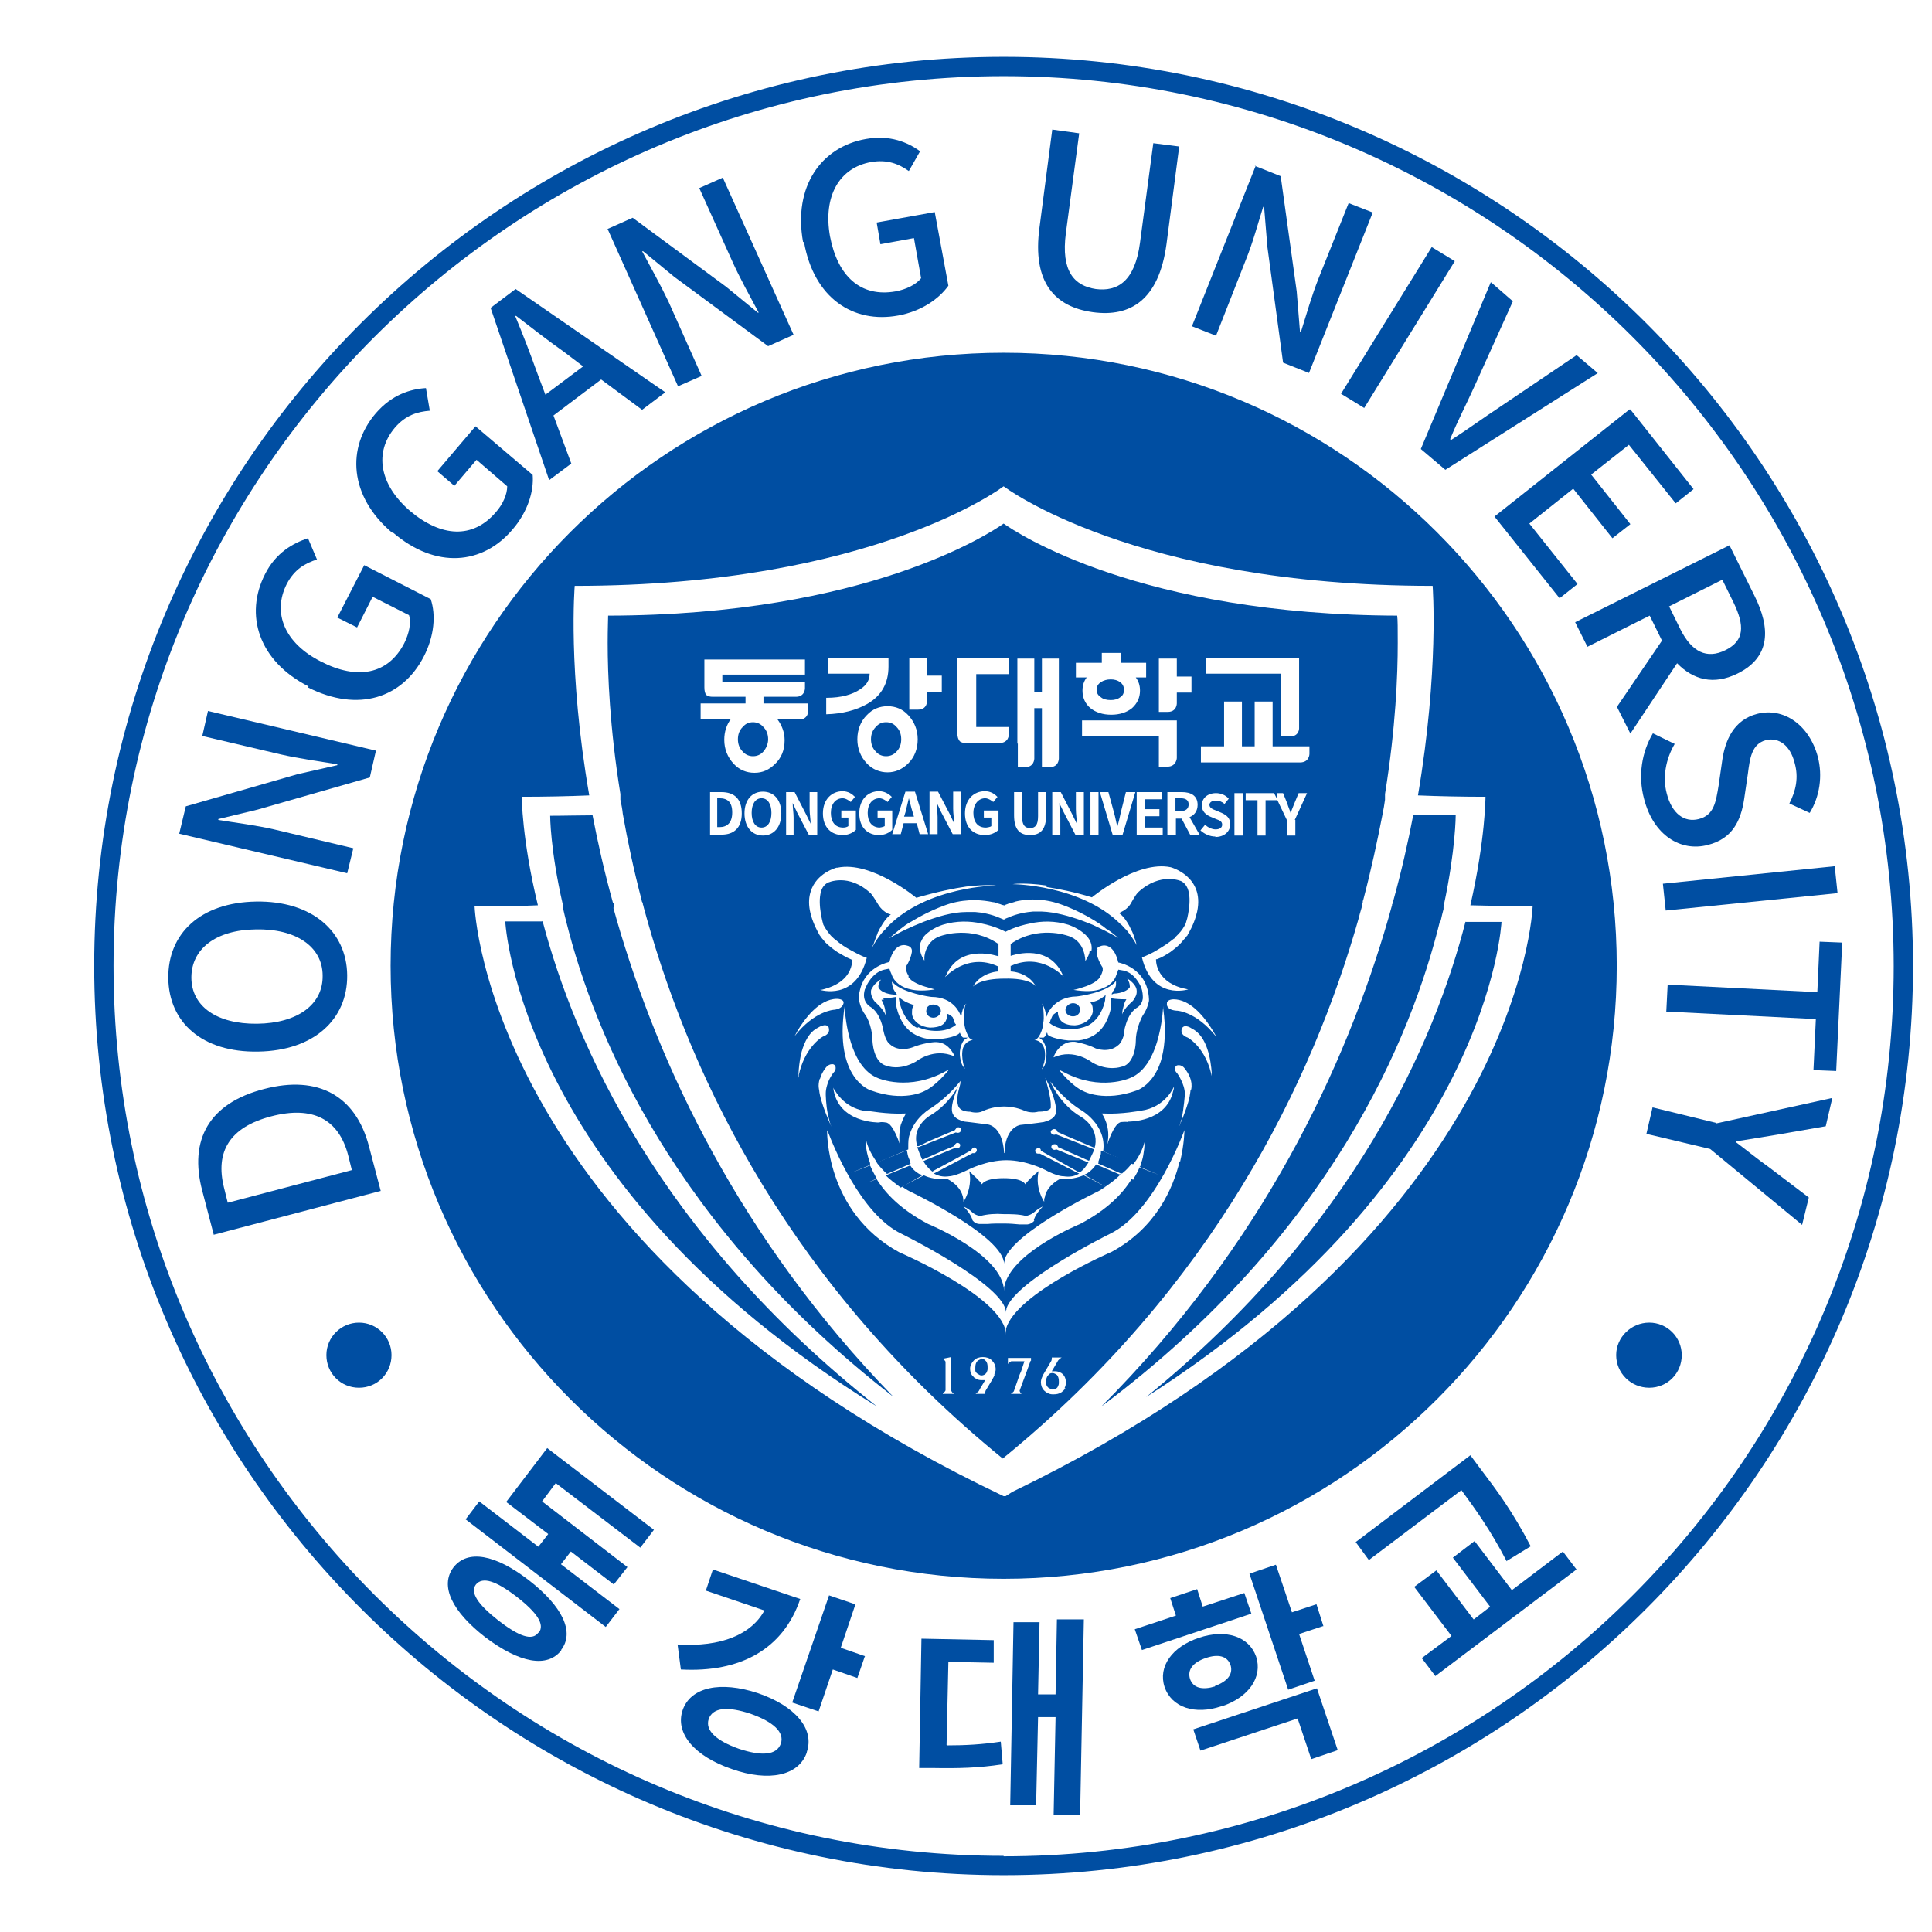 <svg width="28" height="28" viewBox="0 0 17 16" fill="none" xmlns="http://www.w3.org/2000/svg">
<path d="M5.405 7.484C5.405 7.484 5.405 7.471 5.401 7.463C5.401 7.455 5.401 7.446 5.393 7.442C5.318 7.172 5.26 6.915 5.214 6.674C5.094 6.674 4.969 6.678 4.841 6.678C4.841 6.678 4.841 6.977 4.953 7.463C4.953 7.471 4.953 7.479 4.957 7.484C4.957 7.492 4.957 7.496 4.957 7.504C4.965 7.538 4.973 7.575 4.982 7.608C5.235 8.621 5.937 10.299 7.86 11.79C6.506 10.395 5.796 8.871 5.426 7.592C5.418 7.558 5.405 7.521 5.397 7.488L5.405 7.484Z" fill="#004EA2"/>
<path d="M4.77 7.608C4.662 7.608 4.554 7.608 4.446 7.608C4.446 7.608 4.554 9.925 7.718 11.877C5.796 10.361 5.056 8.675 4.774 7.604L4.77 7.608Z" fill="#004EA2"/>
<path d="M8.831 2.604C5.85 2.604 3.437 5.02 3.437 7.998C3.437 10.975 5.854 13.392 8.831 13.392C11.809 13.392 14.226 10.975 14.226 7.998C14.226 5.02 11.809 2.604 8.831 2.604ZM8.906 12.628C8.906 12.628 8.869 12.653 8.848 12.665C8.848 12.665 8.848 12.665 8.84 12.665C8.84 12.665 8.835 12.665 8.831 12.665C4.28 10.498 4.176 7.475 4.176 7.475C4.367 7.475 4.554 7.475 4.733 7.466C4.591 6.881 4.591 6.511 4.591 6.511C4.795 6.511 4.994 6.507 5.185 6.499C4.994 5.398 5.057 4.655 5.057 4.655C7.685 4.655 8.831 3.779 8.831 3.779C8.831 3.779 9.977 4.655 12.606 4.655C12.606 4.655 12.664 5.394 12.477 6.499C12.668 6.507 12.868 6.511 13.071 6.511C13.071 6.511 13.071 6.881 12.938 7.466C13.117 7.47 13.3 7.475 13.486 7.475C13.486 7.475 13.387 10.464 8.906 12.628Z" fill="#004EA2"/>
<path d="M12.677 7.603C12.685 7.566 12.693 7.533 12.702 7.499C12.702 7.491 12.702 7.487 12.702 7.479C12.702 7.47 12.702 7.462 12.706 7.458C12.809 6.972 12.809 6.673 12.809 6.673C12.681 6.673 12.56 6.673 12.436 6.669C12.39 6.91 12.332 7.167 12.257 7.437C12.257 7.445 12.253 7.454 12.249 7.458C12.249 7.466 12.249 7.47 12.245 7.479C12.236 7.516 12.224 7.549 12.216 7.583C11.838 8.891 11.107 10.456 9.691 11.876C11.709 10.365 12.419 8.633 12.672 7.599L12.677 7.603Z" fill="#004EA2"/>
<path d="M12.896 7.607C12.627 8.658 11.921 10.303 10.085 11.793C13.108 9.862 13.212 7.612 13.212 7.612C13.104 7.612 13 7.612 12.896 7.612V7.607Z" fill="#004EA2"/>
<path d="M8.831 0C4.417 0 0.829 3.588 0.829 7.998C0.829 12.408 4.417 16 8.831 16C13.245 16 16.833 12.412 16.833 7.998C16.833 3.584 13.241 0 8.831 0ZM8.831 15.83C4.512 15.83 0.999 12.317 0.999 7.998C0.999 3.679 4.512 0.17 8.831 0.17C13.15 0.17 16.663 3.683 16.663 8.002C16.663 12.321 13.15 15.834 8.831 15.834V15.83Z" fill="#004EA2"/>
<path d="M3.159 11.138C3.001 11.138 2.872 11.266 2.872 11.424C2.872 11.582 2.997 11.711 3.159 11.711C3.321 11.711 3.445 11.582 3.445 11.424C3.445 11.266 3.317 11.138 3.159 11.138Z" fill="#004EA2"/>
<path d="M14.512 11.138C14.354 11.138 14.221 11.266 14.221 11.424C14.221 11.582 14.35 11.711 14.512 11.711C14.674 11.711 14.798 11.582 14.798 11.424C14.798 11.266 14.67 11.138 14.512 11.138Z" fill="#004EA2"/>
<path d="M1.88 10.361L1.78 9.979C1.66 9.526 1.842 9.206 2.324 9.082C2.802 8.957 3.13 9.144 3.246 9.584L3.35 9.979L1.88 10.365V10.361ZM3.063 9.663C2.98 9.348 2.752 9.227 2.386 9.323C2.021 9.418 1.892 9.634 1.971 9.95L2.004 10.083L3.096 9.796L3.063 9.663Z" fill="#004EA2"/>
<path d="M2.27 8.753C1.78 8.762 1.485 8.496 1.481 8.106C1.477 7.715 1.763 7.441 2.253 7.433C2.743 7.425 3.051 7.694 3.055 8.081C3.059 8.471 2.76 8.745 2.274 8.753H2.27ZM2.253 7.678C1.896 7.682 1.684 7.852 1.684 8.101C1.684 8.355 1.909 8.512 2.262 8.508C2.619 8.504 2.843 8.338 2.839 8.085C2.839 7.831 2.606 7.67 2.249 7.678H2.253Z" fill="#004EA2"/>
<path d="M1.577 6.836L1.635 6.595L2.619 6.312L2.968 6.233V6.225C2.814 6.2 2.631 6.175 2.469 6.138L1.78 5.976L1.83 5.756L3.308 6.105L3.254 6.341L2.266 6.624L1.921 6.707V6.715C2.075 6.74 2.249 6.761 2.411 6.798L3.109 6.964L3.055 7.184L1.577 6.836Z" fill="#004EA2"/>
<path d="M2.715 5.54C2.274 5.316 2.15 4.909 2.332 4.552C2.428 4.361 2.582 4.278 2.71 4.236L2.789 4.423C2.685 4.456 2.59 4.51 2.523 4.639C2.395 4.892 2.503 5.158 2.822 5.32C3.142 5.486 3.416 5.436 3.558 5.158C3.599 5.075 3.62 4.98 3.599 4.913L3.279 4.751L3.142 5.021L2.968 4.934L3.205 4.473L3.79 4.772C3.836 4.909 3.823 5.096 3.728 5.279C3.541 5.64 3.155 5.773 2.71 5.549L2.715 5.54Z" fill="#004EA2"/>
<path d="M3.449 4.186C3.072 3.866 3.047 3.438 3.308 3.135C3.449 2.973 3.611 2.923 3.748 2.915L3.782 3.114C3.674 3.123 3.57 3.152 3.474 3.264C3.292 3.48 3.337 3.762 3.607 3.995C3.881 4.227 4.16 4.244 4.363 4.007C4.425 3.937 4.463 3.849 4.463 3.779L4.193 3.546L3.998 3.775L3.848 3.646L4.184 3.251L4.687 3.679C4.699 3.82 4.645 4.003 4.508 4.161C4.247 4.468 3.836 4.51 3.458 4.186H3.449Z" fill="#004EA2"/>
<path d="M5.289 2.84L4.87 3.156L5.027 3.579L4.832 3.725L4.317 2.209L4.537 2.043L5.854 2.952L5.65 3.106L5.285 2.836L5.289 2.84ZM5.131 2.724L4.961 2.595C4.82 2.496 4.683 2.388 4.542 2.28H4.533C4.604 2.45 4.666 2.612 4.724 2.774L4.799 2.973L5.131 2.724Z" fill="#004EA2"/>
<path d="M5.343 1.516L5.567 1.416L6.389 2.023L6.668 2.251H6.676C6.601 2.11 6.51 1.948 6.443 1.798L6.153 1.155L6.36 1.063L6.983 2.446L6.759 2.546L5.933 1.936L5.659 1.711H5.65C5.725 1.852 5.812 2.006 5.883 2.156L6.174 2.808L5.966 2.899L5.347 1.516H5.343Z" fill="#004EA2"/>
<path d="M7.066 1.628C6.979 1.142 7.224 0.793 7.619 0.723C7.831 0.685 7.988 0.752 8.096 0.831L7.997 1.005C7.909 0.943 7.81 0.901 7.664 0.926C7.386 0.976 7.241 1.225 7.303 1.578C7.37 1.931 7.573 2.118 7.88 2.064C7.972 2.047 8.059 2.006 8.105 1.948L8.042 1.595L7.747 1.649L7.714 1.458L8.225 1.366L8.345 2.014C8.262 2.13 8.109 2.238 7.905 2.276C7.507 2.35 7.162 2.122 7.075 1.632L7.066 1.628Z" fill="#004EA2"/>
<path d="M9.147 1.499L9.259 0.64L9.496 0.673L9.379 1.549C9.334 1.89 9.454 2.014 9.641 2.043C9.832 2.068 9.986 1.977 10.031 1.636L10.148 0.76L10.376 0.789L10.264 1.649C10.197 2.139 9.948 2.292 9.616 2.247C9.284 2.201 9.08 1.989 9.147 1.499Z" fill="#004EA2"/>
<path d="M11.04 0.959L11.269 1.05L11.41 2.064L11.439 2.421H11.447C11.493 2.275 11.543 2.097 11.605 1.943L11.867 1.287L12.079 1.37L11.518 2.782L11.29 2.691L11.152 1.673L11.123 1.32H11.115C11.069 1.466 11.024 1.636 10.961 1.79L10.7 2.454L10.488 2.371L11.049 0.959H11.04Z" fill="#004EA2"/>
<path d="M12.598 1.674L12.801 1.798L12.004 3.09L11.8 2.965L12.598 1.674Z" fill="#004EA2"/>
<path d="M13.121 1.985L13.312 2.151L12.976 2.895C12.901 3.061 12.83 3.194 12.76 3.364L12.768 3.372C12.922 3.273 13.046 3.181 13.196 3.082L13.873 2.625L14.059 2.783L12.718 3.634L12.502 3.451L13.117 1.985H13.121Z" fill="#004EA2"/>
<path d="M14.346 3.103L14.902 3.804L14.745 3.929L14.333 3.414L14.001 3.676L14.346 4.112L14.188 4.236L13.843 3.8L13.457 4.107L13.881 4.639L13.723 4.764L13.15 4.045L14.338 3.103H14.346Z" fill="#004EA2"/>
<path d="M14.229 5.718L14.624 5.137L14.516 4.917L13.968 5.191L13.86 4.975L15.218 4.298L15.438 4.742C15.579 5.025 15.583 5.282 15.288 5.427C15.077 5.531 14.898 5.481 14.757 5.336L14.346 5.955L14.225 5.714L14.229 5.718ZM14.686 4.834L14.786 5.037C14.886 5.236 15.018 5.303 15.184 5.22C15.351 5.137 15.351 5.004 15.255 4.804L15.155 4.601L14.69 4.834H14.686Z" fill="#004EA2"/>
<path d="M14.541 5.951L14.736 6.046C14.657 6.179 14.628 6.341 14.666 6.482C14.711 6.661 14.823 6.74 14.948 6.707C15.081 6.673 15.098 6.561 15.123 6.408L15.156 6.179C15.181 6.021 15.251 5.835 15.463 5.781C15.696 5.722 15.92 5.88 15.995 6.158C16.04 6.329 16.011 6.511 15.924 6.653L15.745 6.57C15.803 6.457 15.828 6.341 15.791 6.212C15.754 6.063 15.654 5.984 15.538 6.013C15.413 6.046 15.397 6.175 15.38 6.308L15.347 6.532C15.318 6.723 15.243 6.881 15.027 6.935C14.79 6.997 14.549 6.852 14.466 6.528C14.412 6.325 14.446 6.117 14.545 5.951H14.541Z" fill="#004EA2"/>
<path d="M16.144 7.122L16.169 7.359L14.657 7.512L14.632 7.276L16.144 7.122Z" fill="#004EA2"/>
<path d="M15.991 8.23L16.011 7.786L16.21 7.794L16.157 8.924L15.957 8.916L15.978 8.467L14.662 8.401L14.674 8.164L15.991 8.23Z" fill="#004EA2"/>
<path d="M15.102 9.385L16.123 9.161L16.065 9.41L15.633 9.485C15.513 9.506 15.401 9.522 15.276 9.543V9.551C15.376 9.626 15.467 9.701 15.567 9.772L15.916 10.037L15.857 10.278L15.048 9.61L14.487 9.477L14.541 9.244L15.102 9.381V9.385Z" fill="#004EA2"/>
<path d="M4.94 14.02C4.815 14.181 4.57 14.132 4.271 13.907C3.977 13.679 3.869 13.455 3.989 13.293C4.114 13.131 4.359 13.177 4.654 13.405C4.948 13.633 5.06 13.862 4.936 14.02H4.94ZM5.451 13.658L5.33 13.816L4.097 12.869L4.217 12.711L4.737 13.11L4.824 12.998L4.454 12.716L4.815 12.242L5.754 12.961L5.634 13.118L4.89 12.55L4.77 12.711L5.521 13.289L5.401 13.442L5.023 13.152L4.936 13.264L5.455 13.662L5.451 13.658ZM4.741 13.866C4.795 13.795 4.728 13.691 4.546 13.55C4.363 13.409 4.247 13.372 4.188 13.442C4.134 13.513 4.205 13.617 4.384 13.758C4.566 13.899 4.683 13.941 4.737 13.866H4.741Z" fill="#004EA2"/>
<path d="M7.041 13.571C6.892 14.011 6.514 14.219 5.991 14.19L5.962 13.97C6.348 13.995 6.614 13.879 6.726 13.671L6.211 13.496L6.273 13.31L7.045 13.571H7.041ZM7.099 14.921C7.029 15.124 6.767 15.182 6.439 15.066C6.111 14.954 5.937 14.751 6.007 14.547C6.078 14.344 6.34 14.29 6.668 14.398C6.996 14.51 7.17 14.713 7.099 14.917V14.921ZM6.871 14.842C6.904 14.742 6.805 14.651 6.605 14.58C6.406 14.514 6.273 14.522 6.236 14.626C6.203 14.726 6.302 14.817 6.502 14.888C6.701 14.954 6.834 14.946 6.871 14.842ZM7.61 14.074L7.544 14.265L7.328 14.19L7.203 14.559L6.971 14.481L7.295 13.538L7.527 13.617L7.398 13.999L7.614 14.074H7.61Z" fill="#004EA2"/>
<path d="M8.333 14.858C8.495 14.858 8.64 14.85 8.806 14.825L8.823 15.024C8.611 15.057 8.428 15.061 8.208 15.057H8.088L8.108 13.919L8.744 13.932V14.131L8.345 14.123L8.329 14.854L8.333 14.858ZM9.537 13.749L9.504 15.472H9.271L9.288 14.609H9.134L9.117 15.385H8.889L8.918 13.774H9.147L9.134 14.409H9.288L9.3 13.749H9.533H9.537Z" fill="#004EA2"/>
<path d="M11.011 13.699L10.048 14.019L9.985 13.836L10.347 13.716L10.297 13.562L10.534 13.483L10.583 13.637L10.949 13.517L11.011 13.699ZM10.749 14.513C10.517 14.592 10.309 14.526 10.247 14.343C10.189 14.165 10.313 13.99 10.55 13.911C10.787 13.832 10.99 13.899 11.053 14.077C11.111 14.256 10.99 14.434 10.754 14.513H10.749ZM10.691 14.335C10.795 14.297 10.853 14.235 10.828 14.152C10.799 14.069 10.716 14.052 10.608 14.09C10.5 14.127 10.446 14.19 10.471 14.273C10.5 14.356 10.583 14.372 10.691 14.339V14.335ZM10.5 14.717L11.588 14.356L11.771 14.9L11.538 14.979L11.418 14.621L10.563 14.904L10.5 14.717ZM11.646 13.807L11.431 13.878L11.568 14.289L11.335 14.368L10.994 13.347L11.227 13.268L11.368 13.687L11.584 13.616L11.646 13.812V13.807Z" fill="#004EA2"/>
<path d="M13.258 13.239C13.112 12.957 12.975 12.77 12.859 12.612L12.045 13.227L11.929 13.069L12.938 12.305L13.037 12.438C13.166 12.608 13.307 12.795 13.469 13.106L13.258 13.235V13.239ZM13.752 13.152L13.872 13.31L12.63 14.248L12.51 14.09L12.772 13.895L12.444 13.463L12.639 13.318L12.967 13.75L13.112 13.638L12.784 13.206L12.975 13.06L13.303 13.492L13.752 13.152Z" fill="#004EA2"/>
<path d="M9.687 9.626C9.687 9.626 9.687 9.638 9.687 9.647C9.687 9.663 9.678 9.684 9.67 9.705C9.67 9.705 9.67 9.709 9.666 9.717V9.726C9.666 9.726 9.666 9.734 9.662 9.738L9.861 9.825H9.874C9.911 9.796 9.94 9.763 9.965 9.73H9.953L9.695 9.626H9.687Z" fill="#004EA2"/>
<path d="M8.64 11.457C8.64 11.457 8.607 11.466 8.599 11.478C8.586 11.491 8.582 11.511 8.582 11.532C8.582 11.544 8.582 11.553 8.582 11.561C8.582 11.569 8.59 11.578 8.594 11.582C8.594 11.582 8.603 11.59 8.607 11.59C8.615 11.598 8.628 11.603 8.636 11.603C8.653 11.603 8.669 11.594 8.678 11.582C8.678 11.582 8.69 11.561 8.69 11.549C8.69 11.54 8.69 11.536 8.69 11.528C8.69 11.507 8.686 11.486 8.673 11.474C8.661 11.461 8.648 11.453 8.632 11.453L8.64 11.457Z" fill="#004EA2"/>
<path d="M9.645 9.746C9.628 9.771 9.604 9.8 9.566 9.825C9.566 9.825 9.562 9.825 9.558 9.829C9.554 9.829 9.55 9.833 9.541 9.837L9.712 9.933L9.728 9.941C9.782 9.904 9.824 9.871 9.861 9.833H9.849L9.645 9.746Z" fill="#004EA2"/>
<path d="M9.533 9.842C9.483 9.863 9.417 9.879 9.325 9.875C9.325 9.875 9.226 9.921 9.197 10.017C9.197 10.025 9.193 10.037 9.188 10.05C9.188 10.058 9.188 10.066 9.188 10.075C9.188 10.075 9.105 9.958 9.139 9.805C9.139 9.805 9.043 9.884 9.022 9.921C9.022 9.921 9.006 9.867 8.831 9.867C8.661 9.867 8.64 9.921 8.64 9.921C8.624 9.892 8.557 9.834 8.536 9.813C8.532 9.809 8.528 9.805 8.528 9.805C8.541 9.859 8.536 9.909 8.528 9.95C8.512 10.025 8.478 10.075 8.478 10.075C8.478 9.938 8.337 9.875 8.337 9.875C8.246 9.879 8.179 9.867 8.13 9.842L7.959 9.929L7.938 9.942C7.959 9.954 7.98 9.971 8.005 9.983C8.005 9.983 8.835 10.378 8.835 10.623C8.835 10.623 8.835 10.602 8.84 10.594C8.84 10.594 8.84 10.585 8.84 10.581C8.923 10.336 9.662 9.983 9.662 9.983C9.687 9.971 9.707 9.954 9.728 9.942L9.712 9.933L9.537 9.842H9.533ZM9.101 10.241C9.101 10.241 9.08 10.27 9.039 10.274H8.972C8.931 10.27 8.885 10.266 8.831 10.266C8.777 10.266 8.727 10.266 8.69 10.27H8.62C8.578 10.27 8.557 10.237 8.557 10.237C8.549 10.199 8.512 10.149 8.478 10.116C8.495 10.124 8.512 10.133 8.524 10.141C8.532 10.149 8.541 10.153 8.549 10.162C8.582 10.195 8.62 10.199 8.628 10.199C8.69 10.183 8.761 10.178 8.827 10.183C8.894 10.183 8.964 10.183 9.026 10.199C9.035 10.199 9.072 10.191 9.105 10.162C9.118 10.149 9.134 10.141 9.151 10.129C9.159 10.124 9.168 10.12 9.176 10.116C9.143 10.149 9.105 10.199 9.097 10.237L9.101 10.241Z" fill="#004EA2"/>
<path d="M9.301 11.599C9.301 11.599 9.28 11.582 9.263 11.582C9.263 11.582 9.259 11.582 9.255 11.582C9.242 11.582 9.23 11.59 9.222 11.603C9.209 11.615 9.205 11.636 9.205 11.657V11.665C9.205 11.682 9.209 11.698 9.222 11.707C9.222 11.711 9.23 11.715 9.234 11.715C9.242 11.723 9.251 11.727 9.263 11.727C9.28 11.727 9.296 11.719 9.305 11.707C9.305 11.707 9.317 11.686 9.317 11.673C9.317 11.669 9.317 11.661 9.317 11.653C9.317 11.632 9.313 11.615 9.301 11.599C9.301 11.599 9.301 11.599 9.296 11.599H9.301Z" fill="#004EA2"/>
<path d="M9.442 8.443C9.475 8.443 9.504 8.419 9.504 8.385C9.504 8.352 9.475 8.327 9.442 8.327C9.417 8.327 9.392 8.344 9.384 8.36C9.384 8.369 9.375 8.377 9.375 8.385C9.375 8.419 9.404 8.443 9.442 8.443Z" fill="#004EA2"/>
<path d="M8.212 8.455C8.246 8.455 8.275 8.43 8.279 8.397C8.279 8.364 8.25 8.339 8.212 8.339C8.188 8.339 8.163 8.351 8.154 8.372C8.154 8.38 8.15 8.389 8.15 8.397C8.15 8.43 8.179 8.455 8.212 8.455Z" fill="#004EA2"/>
<path d="M9.57 8.526C9.674 8.472 9.712 8.36 9.724 8.302C9.724 8.281 9.728 8.268 9.728 8.264V8.256L9.708 8.272C9.678 8.293 9.666 8.302 9.612 8.318C9.608 8.318 9.6 8.318 9.595 8.322C9.608 8.339 9.616 8.347 9.616 8.401C9.604 8.476 9.529 8.517 9.458 8.522C9.363 8.522 9.317 8.484 9.309 8.418V8.401C9.309 8.401 9.276 8.418 9.263 8.434C9.255 8.447 9.251 8.463 9.242 8.48C9.242 8.488 9.238 8.493 9.234 8.501C9.334 8.584 9.492 8.559 9.57 8.526Z" fill="#004EA2"/>
<path d="M8.079 8.538C8.158 8.575 8.316 8.596 8.412 8.517C8.412 8.513 8.407 8.509 8.403 8.505C8.395 8.488 8.391 8.467 8.383 8.451C8.37 8.438 8.358 8.43 8.341 8.422C8.341 8.422 8.337 8.422 8.333 8.422V8.438C8.333 8.438 8.333 8.442 8.333 8.447C8.324 8.509 8.279 8.542 8.183 8.542C8.113 8.538 8.034 8.496 8.025 8.422C8.025 8.388 8.025 8.372 8.034 8.359C8.034 8.351 8.042 8.347 8.046 8.343C8.046 8.343 8.042 8.343 8.038 8.343C7.98 8.322 7.963 8.314 7.934 8.293L7.922 8.285L7.909 8.276V8.285C7.909 8.285 7.93 8.472 8.071 8.546L8.079 8.538Z" fill="#004EA2"/>
<path d="M6.626 5.855C6.589 5.855 6.56 5.868 6.535 5.897C6.506 5.926 6.493 5.963 6.493 6.005C6.493 6.046 6.506 6.084 6.535 6.113C6.56 6.142 6.593 6.154 6.626 6.154C6.659 6.154 6.692 6.142 6.717 6.113C6.742 6.084 6.759 6.046 6.759 6.005C6.759 5.963 6.746 5.926 6.717 5.897C6.692 5.868 6.659 5.855 6.626 5.855Z" fill="#004EA2"/>
<path d="M8.009 9.738C8.009 9.738 8.009 9.734 8.009 9.73V9.722C8.005 9.709 8.001 9.701 8.001 9.701C7.988 9.676 7.984 9.647 7.98 9.622L7.731 9.722L7.714 9.73C7.739 9.763 7.768 9.796 7.805 9.83L7.826 9.821L8.017 9.738H8.009Z" fill="#004EA2"/>
<path d="M9.774 5.66C9.807 5.66 9.836 5.652 9.857 5.635C9.882 5.619 9.89 5.598 9.89 5.569C9.89 5.54 9.878 5.519 9.857 5.502C9.832 5.486 9.807 5.478 9.774 5.478C9.741 5.478 9.711 5.486 9.687 5.502C9.662 5.519 9.649 5.54 9.649 5.569C9.649 5.598 9.662 5.619 9.687 5.635C9.707 5.652 9.736 5.66 9.774 5.66Z" fill="#004EA2"/>
<path d="M7.664 6.005C7.664 6.046 7.677 6.084 7.706 6.113C7.731 6.142 7.764 6.154 7.797 6.154C7.83 6.154 7.864 6.142 7.889 6.113C7.918 6.084 7.93 6.046 7.93 6.005C7.93 5.963 7.918 5.926 7.889 5.897C7.864 5.868 7.835 5.855 7.797 5.855C7.76 5.855 7.731 5.868 7.706 5.897C7.677 5.926 7.664 5.963 7.664 6.005Z" fill="#004EA2"/>
<path d="M12.311 4.917C10.027 4.913 8.943 4.186 8.831 4.107C8.719 4.186 7.631 4.913 5.351 4.917C5.351 4.95 5.347 5.033 5.347 5.158C5.347 5.428 5.364 5.897 5.459 6.487C5.459 6.495 5.459 6.503 5.459 6.512C5.459 6.52 5.459 6.528 5.459 6.537C5.468 6.578 5.476 6.62 5.48 6.661C5.522 6.898 5.576 7.155 5.646 7.421C5.646 7.43 5.65 7.438 5.654 7.442C5.659 7.446 5.654 7.459 5.659 7.463C5.667 7.5 5.679 7.533 5.688 7.571C6.095 9.024 6.971 10.826 8.823 12.334C10.675 10.826 11.547 9.024 11.958 7.571C11.966 7.533 11.979 7.5 11.987 7.463C11.987 7.454 11.987 7.446 11.991 7.442C11.991 7.434 11.991 7.425 11.995 7.421C12.066 7.151 12.12 6.898 12.166 6.661C12.174 6.62 12.182 6.578 12.187 6.537C12.187 6.528 12.187 6.52 12.187 6.512C12.187 6.503 12.187 6.495 12.187 6.487C12.282 5.897 12.299 5.432 12.299 5.158C12.299 5.033 12.299 4.95 12.294 4.917H12.311ZM10.613 5.291H11.431V5.91C11.431 5.91 11.431 5.98 11.352 5.98H11.273V5.428H10.613V5.287V5.291ZM10.538 6.582C10.538 6.636 10.509 6.674 10.467 6.69L10.555 6.844H10.472L10.397 6.703H10.347V6.844H10.272V6.47H10.401C10.476 6.47 10.538 6.499 10.538 6.582ZM10.202 6.62V6.682H10.073V6.782H10.231V6.844H10.002V6.47H10.226V6.533H10.077V6.62H10.206H10.202ZM10.197 6.25V5.98H9.521V5.839H10.355V6.171C10.355 6.171 10.351 6.246 10.272 6.246H10.197V6.25ZM9.99 6.47L9.878 6.844H9.79L9.678 6.47H9.753L9.803 6.653C9.815 6.694 9.82 6.732 9.832 6.773C9.844 6.732 9.853 6.694 9.861 6.653L9.907 6.47H9.981H9.99ZM9.666 6.47V6.844H9.595V6.47H9.666ZM10.197 5.295H10.355V5.453H10.484V5.594H10.355V5.69C10.355 5.69 10.355 5.764 10.276 5.764H10.197V5.295ZM9.467 5.332H9.695V5.245H9.861V5.332H10.085V5.461H9.994C10.019 5.494 10.031 5.532 10.031 5.577C10.031 5.64 10.006 5.69 9.961 5.731C9.915 5.768 9.853 5.789 9.778 5.789C9.703 5.789 9.641 5.768 9.595 5.731C9.55 5.694 9.525 5.64 9.525 5.577C9.525 5.532 9.537 5.494 9.562 5.461H9.467V5.332ZM9.437 6.67L9.475 6.748C9.475 6.711 9.467 6.661 9.467 6.62V6.47H9.537V6.844H9.462L9.359 6.645L9.321 6.566C9.321 6.607 9.33 6.653 9.33 6.694V6.844H9.259V6.47H9.334L9.437 6.67ZM8.952 6.043V5.295H9.101V5.59H9.168V5.295H9.317V6.175C9.317 6.175 9.317 6.25 9.238 6.25H9.168V5.731H9.101V6.175C9.101 6.175 9.101 6.25 9.022 6.25H8.956V6.043H8.952ZM8.918 6.47H8.993V6.682C8.993 6.761 9.018 6.786 9.064 6.786C9.109 6.786 9.134 6.761 9.134 6.682V6.47H9.205V6.674C9.205 6.798 9.155 6.848 9.064 6.848C8.972 6.848 8.923 6.798 8.923 6.674V6.47H8.918ZM9.209 7.305C9.313 7.322 9.446 7.346 9.608 7.396C9.608 7.396 10.002 7.068 10.301 7.131C10.301 7.131 10.6 7.209 10.534 7.521C10.521 7.579 10.496 7.65 10.451 7.724C10.451 7.724 10.451 7.733 10.438 7.741C10.438 7.745 10.43 7.753 10.422 7.762C10.418 7.766 10.409 7.774 10.405 7.782C10.38 7.812 10.347 7.841 10.297 7.878C10.264 7.899 10.226 7.924 10.181 7.94C10.181 7.94 10.181 7.94 10.172 7.94C10.172 7.94 10.16 8.127 10.401 8.194C10.418 8.198 10.434 8.202 10.455 8.206C10.455 8.206 10.139 8.306 10.048 7.924C10.048 7.924 10.048 7.924 10.06 7.92C10.081 7.911 10.135 7.89 10.193 7.853C10.235 7.828 10.28 7.799 10.326 7.762C10.335 7.758 10.343 7.749 10.347 7.741C10.355 7.733 10.359 7.729 10.368 7.72C10.397 7.691 10.418 7.658 10.434 7.625C10.434 7.625 10.438 7.608 10.447 7.579C10.467 7.492 10.496 7.309 10.397 7.255C10.397 7.255 10.214 7.168 10.015 7.351C9.99 7.376 9.957 7.438 9.957 7.438C9.932 7.488 9.89 7.513 9.865 7.525C9.853 7.533 9.844 7.533 9.844 7.533C9.882 7.558 9.911 7.6 9.936 7.645C9.94 7.654 9.944 7.662 9.948 7.67C9.948 7.679 9.957 7.687 9.961 7.695C9.969 7.712 9.977 7.733 9.981 7.749C9.994 7.782 9.998 7.803 10.002 7.816C9.977 7.77 9.948 7.729 9.915 7.687C9.907 7.679 9.898 7.67 9.89 7.662C9.882 7.654 9.874 7.641 9.861 7.633C9.512 7.284 8.91 7.28 8.91 7.28C8.91 7.28 9.006 7.263 9.209 7.292V7.305ZM10.031 9.904L9.957 9.875C9.878 10.004 9.741 10.145 9.504 10.27C9.504 10.27 8.935 10.502 8.844 10.793C8.844 10.801 8.84 10.814 8.835 10.822C8.835 10.835 8.835 10.847 8.835 10.86V10.868C8.835 10.868 8.835 10.864 8.835 10.86C8.827 10.54 8.167 10.27 8.167 10.27C7.93 10.145 7.793 10.004 7.714 9.875L7.639 9.904L7.714 9.871C7.714 9.871 7.71 9.863 7.706 9.855C7.685 9.817 7.668 9.784 7.656 9.755L7.486 9.821L7.656 9.751C7.656 9.751 7.656 9.743 7.656 9.738C7.656 9.738 7.656 9.738 7.656 9.734C7.606 9.601 7.619 9.51 7.619 9.51C7.619 9.51 7.619 9.522 7.623 9.539C7.631 9.576 7.656 9.643 7.718 9.73L7.739 9.722L7.992 9.614C7.992 9.614 7.992 9.614 7.992 9.61C7.992 9.605 7.992 9.601 7.992 9.593C7.992 9.551 7.992 9.514 8.005 9.481C8.051 9.327 8.196 9.248 8.196 9.248C8.32 9.165 8.408 9.066 8.445 9.02C8.457 9.008 8.462 8.999 8.462 8.999C8.462 8.999 8.383 9.194 8.192 9.311C8.192 9.311 8.104 9.356 8.071 9.452C8.059 9.489 8.055 9.531 8.071 9.585H8.084L8.179 9.539L8.403 9.444C8.403 9.444 8.416 9.419 8.433 9.419C8.445 9.419 8.457 9.427 8.457 9.439C8.457 9.456 8.445 9.468 8.428 9.468C8.42 9.468 8.416 9.468 8.412 9.464L8.084 9.593H8.071C8.08 9.618 8.088 9.643 8.1 9.668C8.1 9.668 8.104 9.684 8.117 9.705L8.134 9.697L8.304 9.622L8.395 9.585C8.395 9.585 8.408 9.556 8.424 9.556C8.437 9.556 8.449 9.564 8.449 9.576C8.449 9.593 8.437 9.605 8.42 9.605C8.412 9.605 8.408 9.605 8.403 9.601L8.142 9.709L8.125 9.718C8.142 9.747 8.167 9.78 8.204 9.809L8.225 9.796L8.416 9.693L8.545 9.622C8.545 9.622 8.557 9.597 8.57 9.597C8.582 9.597 8.59 9.605 8.595 9.614C8.595 9.614 8.595 9.618 8.595 9.622C8.595 9.635 8.582 9.647 8.57 9.647C8.565 9.647 8.557 9.647 8.557 9.647L8.242 9.813L8.217 9.826C8.254 9.846 8.296 9.859 8.354 9.85C8.354 9.85 8.403 9.85 8.52 9.792C8.52 9.792 8.682 9.709 8.856 9.709C9.031 9.709 9.192 9.792 9.192 9.792C9.309 9.855 9.359 9.85 9.359 9.85C9.413 9.859 9.458 9.85 9.496 9.826L9.475 9.817L9.151 9.651C9.151 9.651 9.143 9.651 9.134 9.651C9.118 9.651 9.109 9.639 9.109 9.626C9.109 9.618 9.109 9.614 9.118 9.61C9.118 9.61 9.13 9.601 9.134 9.601C9.151 9.601 9.159 9.61 9.159 9.626L9.483 9.809L9.5 9.817C9.537 9.792 9.562 9.755 9.579 9.726H9.57L9.296 9.614C9.292 9.614 9.284 9.618 9.28 9.618C9.263 9.618 9.251 9.605 9.251 9.593C9.251 9.585 9.251 9.581 9.259 9.576C9.263 9.572 9.271 9.568 9.28 9.568C9.296 9.568 9.309 9.581 9.309 9.593L9.579 9.713H9.583L9.599 9.68C9.612 9.655 9.62 9.635 9.629 9.614L9.292 9.481C9.292 9.481 9.284 9.485 9.276 9.485C9.259 9.485 9.246 9.473 9.246 9.46C9.246 9.452 9.246 9.448 9.255 9.444C9.259 9.439 9.267 9.435 9.276 9.435C9.292 9.435 9.305 9.448 9.305 9.46L9.379 9.493L9.633 9.601C9.633 9.601 9.633 9.585 9.637 9.581C9.666 9.41 9.512 9.327 9.512 9.327C9.321 9.215 9.242 9.016 9.242 9.016C9.242 9.016 9.263 9.045 9.3 9.086C9.346 9.136 9.417 9.207 9.508 9.265C9.508 9.265 9.741 9.394 9.707 9.63L9.965 9.743H9.973C10.044 9.651 10.065 9.572 10.073 9.543C10.073 9.535 10.073 9.527 10.073 9.527C10.073 9.527 10.073 9.593 10.06 9.664C10.056 9.689 10.048 9.718 10.036 9.747C10.036 9.747 10.036 9.747 10.036 9.751C10.036 9.755 10.036 9.763 10.027 9.767L10.197 9.838L10.027 9.772C10.015 9.801 9.998 9.834 9.977 9.867C9.977 9.871 9.973 9.88 9.969 9.884L10.044 9.917L10.031 9.904ZM7.992 8.094C8.017 8.14 8.104 8.173 8.167 8.189C8.2 8.198 8.225 8.206 8.225 8.206C7.893 8.26 7.847 8.077 7.847 8.077C7.83 8.04 7.826 8.023 7.826 8.023L7.781 8.032C7.673 8.057 7.623 8.177 7.623 8.177C7.619 8.189 7.614 8.198 7.61 8.206C7.577 8.318 7.66 8.36 7.66 8.36C7.752 8.418 7.772 8.563 7.772 8.563C7.793 8.667 7.83 8.688 7.83 8.688C7.909 8.762 8.026 8.717 8.026 8.717C8.117 8.679 8.208 8.671 8.208 8.671C8.308 8.659 8.358 8.721 8.383 8.762C8.395 8.779 8.399 8.796 8.399 8.796C8.217 8.713 8.059 8.841 8.059 8.841C7.913 8.924 7.806 8.879 7.806 8.879C7.681 8.854 7.677 8.655 7.677 8.655C7.673 8.509 7.614 8.43 7.614 8.43C7.569 8.372 7.556 8.289 7.556 8.289C7.556 8.252 7.565 8.219 7.573 8.189C7.631 7.998 7.826 7.965 7.826 7.965C7.872 7.778 7.98 7.82 7.98 7.82C8.021 7.828 8.03 7.857 8.021 7.89C8.013 7.932 7.988 7.982 7.976 7.998C7.976 8.003 7.972 8.007 7.972 8.007C7.967 8.048 7.997 8.09 7.997 8.09L7.992 8.094ZM9.649 7.849C9.649 7.849 9.666 7.828 9.687 7.824C9.687 7.824 9.795 7.778 9.84 7.969C9.84 7.969 10.098 8.011 10.11 8.293C10.11 8.293 10.11 8.297 10.11 8.306C10.106 8.331 10.089 8.389 10.056 8.434C10.056 8.434 10.031 8.476 10.011 8.547C10.002 8.58 9.994 8.617 9.994 8.663C9.994 8.663 9.994 8.692 9.986 8.733C9.973 8.796 9.94 8.875 9.865 8.887C9.865 8.887 9.753 8.929 9.612 8.85C9.612 8.85 9.454 8.721 9.271 8.804C9.271 8.804 9.271 8.796 9.28 8.779C9.3 8.738 9.354 8.659 9.458 8.667C9.458 8.667 9.562 8.684 9.641 8.725C9.641 8.725 9.757 8.771 9.84 8.696C9.84 8.696 9.874 8.675 9.894 8.588C9.894 8.584 9.894 8.58 9.894 8.571C9.894 8.571 9.894 8.551 9.903 8.526C9.915 8.48 9.944 8.405 10.002 8.368C10.002 8.368 10.048 8.347 10.056 8.285C10.056 8.26 10.056 8.227 10.04 8.185C10.04 8.185 9.99 8.061 9.886 8.04L9.84 8.032C9.84 8.032 9.836 8.048 9.82 8.086C9.82 8.086 9.807 8.14 9.736 8.181C9.72 8.189 9.699 8.198 9.678 8.206C9.624 8.223 9.55 8.227 9.446 8.21C9.446 8.21 9.471 8.206 9.508 8.194C9.566 8.177 9.653 8.144 9.678 8.098C9.678 8.098 9.695 8.073 9.703 8.04C9.703 8.032 9.703 8.023 9.703 8.015C9.703 8.015 9.629 7.903 9.658 7.853L9.649 7.849ZM8.835 9.643V9.639C8.819 9.402 8.69 9.394 8.69 9.394C8.565 9.377 8.487 9.369 8.487 9.369C8.399 9.348 8.387 9.306 8.387 9.306C8.37 9.282 8.374 9.232 8.387 9.182C8.408 9.103 8.453 9.012 8.466 8.991V8.983C8.466 8.983 8.453 9.016 8.445 9.057C8.428 9.115 8.416 9.186 8.428 9.215C8.428 9.215 8.428 9.282 8.536 9.282C8.536 9.282 8.599 9.302 8.648 9.277C8.648 9.277 8.727 9.236 8.835 9.236C8.943 9.236 9.022 9.277 9.022 9.277C9.089 9.298 9.134 9.282 9.134 9.282C9.238 9.282 9.246 9.248 9.246 9.248C9.246 9.244 9.246 9.236 9.246 9.232C9.251 9.161 9.197 8.983 9.197 8.983C9.197 8.983 9.209 9.008 9.226 9.041C9.255 9.107 9.296 9.211 9.292 9.277C9.292 9.29 9.292 9.302 9.284 9.311C9.284 9.311 9.271 9.352 9.184 9.373C9.184 9.373 9.109 9.385 8.981 9.398C8.981 9.398 8.889 9.406 8.852 9.543C8.848 9.56 8.844 9.576 8.84 9.597C8.84 9.61 8.84 9.622 8.84 9.639C8.84 9.639 8.84 9.639 8.84 9.647L8.835 9.643ZM7.776 8.297C7.776 8.297 7.764 8.297 7.756 8.297C7.776 8.331 7.785 8.364 7.789 8.389C7.793 8.418 7.793 8.434 7.793 8.434C7.776 8.38 7.698 8.314 7.698 8.314C7.66 8.268 7.664 8.227 7.664 8.227C7.664 8.219 7.664 8.206 7.673 8.198C7.689 8.16 7.727 8.135 7.743 8.123C7.747 8.123 7.752 8.119 7.752 8.119C7.743 8.131 7.739 8.14 7.735 8.152C7.722 8.185 7.735 8.198 7.735 8.198C7.776 8.252 7.876 8.252 7.876 8.252C7.897 8.264 7.897 8.256 7.884 8.239C7.884 8.239 7.88 8.231 7.876 8.227C7.855 8.198 7.851 8.173 7.847 8.135C7.847 8.14 7.855 8.144 7.859 8.148C7.947 8.239 8.188 8.272 8.196 8.272C8.391 8.272 8.445 8.418 8.449 8.426L8.457 8.451C8.457 8.451 8.457 8.443 8.462 8.426C8.462 8.422 8.462 8.414 8.466 8.405C8.47 8.38 8.482 8.356 8.495 8.339C8.495 8.339 8.499 8.335 8.503 8.331C8.503 8.331 8.499 8.339 8.495 8.343C8.482 8.376 8.482 8.443 8.482 8.464C8.482 8.526 8.499 8.576 8.516 8.609C8.516 8.609 8.516 8.609 8.516 8.613C8.524 8.625 8.528 8.634 8.536 8.638C8.545 8.646 8.553 8.65 8.561 8.65C8.511 8.659 8.487 8.688 8.474 8.721C8.462 8.762 8.466 8.808 8.474 8.85C8.478 8.875 8.487 8.891 8.491 8.904C8.462 8.875 8.453 8.837 8.449 8.808C8.441 8.762 8.449 8.725 8.457 8.7C8.47 8.663 8.487 8.646 8.491 8.646L8.516 8.63H8.491H8.478C8.47 8.63 8.457 8.617 8.445 8.584C8.445 8.605 8.366 8.634 8.271 8.642C8.242 8.642 8.217 8.642 8.188 8.642C8.142 8.642 8.092 8.625 8.055 8.605C7.909 8.53 7.884 8.339 7.884 8.335C7.884 8.335 7.884 8.31 7.884 8.272C7.884 8.272 7.826 8.285 7.772 8.281L7.776 8.297ZM9.213 8.584C9.201 8.617 9.188 8.63 9.18 8.63H9.143L9.168 8.65C9.168 8.65 9.222 8.7 9.205 8.812C9.205 8.816 9.205 8.821 9.205 8.829C9.201 8.854 9.192 8.883 9.168 8.908C9.168 8.9 9.176 8.891 9.18 8.879C9.18 8.87 9.184 8.862 9.188 8.85C9.205 8.775 9.201 8.663 9.101 8.65C9.109 8.65 9.122 8.646 9.13 8.634C9.147 8.617 9.163 8.584 9.176 8.534C9.176 8.513 9.184 8.488 9.184 8.459C9.184 8.434 9.184 8.343 9.163 8.326C9.172 8.335 9.18 8.347 9.184 8.36C9.201 8.397 9.209 8.447 9.209 8.447L9.217 8.422C9.217 8.422 9.276 8.272 9.471 8.268C9.483 8.268 9.745 8.235 9.82 8.131C9.82 8.14 9.82 8.148 9.82 8.16C9.82 8.185 9.807 8.206 9.79 8.227C9.79 8.227 9.79 8.227 9.79 8.231C9.778 8.248 9.778 8.256 9.799 8.243C9.799 8.243 9.898 8.243 9.94 8.189C9.94 8.189 9.944 8.185 9.94 8.169C9.94 8.156 9.936 8.14 9.919 8.111C9.919 8.111 9.928 8.115 9.944 8.127C9.969 8.148 10.002 8.181 10.002 8.219C10.002 8.219 10.002 8.223 10.002 8.231C10.002 8.248 9.994 8.272 9.969 8.306C9.969 8.306 9.89 8.372 9.874 8.426C9.874 8.426 9.874 8.393 9.886 8.356C9.89 8.335 9.898 8.314 9.911 8.293C9.911 8.293 9.907 8.293 9.903 8.293C9.857 8.293 9.803 8.289 9.786 8.285H9.778C9.778 8.318 9.778 8.347 9.778 8.347C9.778 8.347 9.778 8.36 9.774 8.376C9.761 8.434 9.724 8.559 9.612 8.617C9.575 8.638 9.533 8.65 9.491 8.655C9.462 8.655 9.429 8.655 9.4 8.655C9.3 8.646 9.213 8.617 9.217 8.596L9.213 8.584ZM9.587 7.87C9.587 7.895 9.57 7.924 9.55 7.957C9.55 7.957 9.554 7.778 9.392 7.733C9.392 7.733 9.134 7.641 8.898 7.803C8.898 7.803 8.898 7.803 8.893 7.803V7.911C8.893 7.911 9.197 7.799 9.334 8.044C9.342 8.061 9.35 8.077 9.359 8.094C9.359 8.094 9.163 7.878 8.898 7.998C8.898 7.998 8.898 7.998 8.893 7.998V8.048C8.893 8.048 8.989 8.048 9.068 8.119C9.085 8.135 9.101 8.156 9.118 8.181C9.105 8.165 9.047 8.106 8.84 8.111C8.632 8.111 8.574 8.169 8.561 8.181C8.57 8.165 8.582 8.148 8.595 8.135C8.673 8.052 8.781 8.048 8.781 8.048C8.781 8.048 8.781 8.036 8.781 8.027C8.781 8.015 8.781 8.003 8.781 8.003C8.511 7.878 8.316 8.098 8.316 8.098C8.32 8.086 8.329 8.077 8.333 8.065C8.462 7.799 8.786 7.915 8.786 7.915V7.89V7.807C8.549 7.641 8.287 7.733 8.287 7.733C8.196 7.758 8.158 7.824 8.142 7.878C8.138 7.895 8.134 7.911 8.134 7.924C8.134 7.94 8.134 7.953 8.134 7.953C8.092 7.89 8.088 7.836 8.1 7.795C8.109 7.774 8.117 7.758 8.129 7.741C8.188 7.67 8.296 7.637 8.296 7.637C8.416 7.6 8.536 7.604 8.632 7.625C8.761 7.65 8.848 7.699 8.848 7.699C8.848 7.699 8.935 7.65 9.068 7.625C9.163 7.604 9.28 7.6 9.4 7.637C9.4 7.637 9.504 7.67 9.566 7.741C9.595 7.774 9.612 7.816 9.604 7.866L9.587 7.87ZM7.727 8.987C7.727 8.987 7.997 9.107 8.325 8.924C8.333 8.92 8.341 8.916 8.35 8.912C8.35 8.912 8.237 9.057 8.129 9.103C8.129 9.103 7.951 9.199 7.664 9.095C7.664 9.095 7.336 8.999 7.432 8.356C7.432 8.356 7.432 8.364 7.432 8.372C7.44 8.464 7.477 8.891 7.727 8.987ZM7.627 9.273C7.627 9.273 7.81 9.306 7.963 9.298C7.963 9.298 7.967 9.298 7.972 9.298C7.972 9.298 7.947 9.336 7.926 9.398C7.918 9.431 7.913 9.468 7.913 9.51C7.913 9.531 7.913 9.556 7.922 9.581C7.922 9.581 7.859 9.377 7.793 9.377C7.793 9.377 7.756 9.369 7.735 9.377C7.735 9.377 7.369 9.385 7.332 9.07C7.332 9.07 7.336 9.082 7.349 9.099C7.382 9.153 7.465 9.257 7.623 9.277L7.627 9.273ZM9.928 9.373C9.907 9.369 9.869 9.373 9.869 9.373C9.803 9.373 9.741 9.576 9.741 9.576C9.782 9.414 9.695 9.298 9.695 9.298C9.703 9.298 9.707 9.298 9.716 9.298C9.865 9.306 10.04 9.273 10.04 9.273C10.256 9.244 10.33 9.061 10.33 9.061C10.33 9.078 10.326 9.091 10.322 9.103C10.26 9.377 9.928 9.369 9.928 9.369V9.373ZM10.226 8.796C10.164 9.045 10.002 9.095 10.002 9.095C9.716 9.199 9.537 9.103 9.537 9.103C9.429 9.057 9.317 8.912 9.317 8.912C9.334 8.92 9.35 8.929 9.367 8.937C9.682 9.103 9.94 8.987 9.94 8.987C10.085 8.933 10.16 8.762 10.197 8.609C10.231 8.472 10.235 8.351 10.235 8.351C10.235 8.36 10.235 8.368 10.235 8.372C10.26 8.551 10.251 8.688 10.226 8.792V8.796ZM8.931 7.434C9.014 7.413 9.147 7.4 9.3 7.446C9.3 7.446 9.458 7.492 9.637 7.604C9.653 7.616 9.674 7.625 9.691 7.641C9.707 7.65 9.72 7.662 9.736 7.675C9.736 7.675 9.736 7.675 9.741 7.675C9.774 7.699 9.807 7.724 9.84 7.753C9.84 7.753 9.757 7.704 9.641 7.65C9.608 7.633 9.57 7.621 9.529 7.604C9.413 7.562 9.284 7.525 9.168 7.521C9.155 7.521 9.147 7.521 9.139 7.521C9.139 7.521 9.118 7.521 9.089 7.521C9.039 7.525 8.952 7.537 8.869 7.575C8.856 7.579 8.848 7.583 8.835 7.591H8.831C8.831 7.591 8.81 7.583 8.802 7.579C8.719 7.542 8.636 7.529 8.582 7.525C8.549 7.525 8.528 7.525 8.528 7.525C8.52 7.525 8.511 7.525 8.503 7.525C8.379 7.525 8.246 7.567 8.125 7.612C8.088 7.629 8.051 7.641 8.017 7.658C7.901 7.708 7.822 7.758 7.822 7.758C7.847 7.737 7.872 7.716 7.897 7.695C7.905 7.687 7.913 7.683 7.922 7.675C7.938 7.662 7.951 7.654 7.967 7.641C7.984 7.629 8.005 7.616 8.021 7.608C8.204 7.496 8.362 7.45 8.362 7.45C8.52 7.405 8.653 7.421 8.736 7.438C8.752 7.438 8.769 7.446 8.781 7.45C8.798 7.454 8.81 7.459 8.819 7.463C8.827 7.463 8.835 7.467 8.835 7.467C8.835 7.467 8.844 7.467 8.852 7.459C8.86 7.459 8.873 7.45 8.889 7.446C8.902 7.446 8.918 7.438 8.935 7.434H8.931ZM8.678 6.782C8.678 6.782 8.715 6.778 8.723 6.769V6.694H8.657V6.632H8.786V6.802C8.761 6.827 8.719 6.848 8.665 6.848C8.565 6.848 8.491 6.782 8.491 6.657C8.491 6.533 8.57 6.462 8.665 6.462C8.719 6.462 8.752 6.487 8.777 6.512L8.74 6.557C8.74 6.557 8.702 6.524 8.669 6.524C8.611 6.524 8.565 6.574 8.565 6.653C8.565 6.732 8.603 6.782 8.673 6.782H8.678ZM8.433 5.291H8.877V5.432H8.59V5.897H8.877V5.964C8.877 5.964 8.877 6.038 8.794 6.038H8.503C8.478 6.038 8.457 6.034 8.445 6.022C8.433 6.009 8.424 5.984 8.424 5.955V5.291H8.433ZM8.387 6.616V6.466H8.457V6.84H8.383L8.279 6.641L8.242 6.562C8.242 6.603 8.25 6.649 8.25 6.69V6.84H8.179V6.466H8.254L8.358 6.665L8.395 6.744C8.395 6.707 8.387 6.657 8.387 6.616ZM8.001 5.69V5.287H8.158V5.445H8.287V5.586H8.158V5.669C8.158 5.669 8.158 5.744 8.08 5.744H8.001V5.69ZM7.739 6.782C7.739 6.782 7.772 6.778 7.785 6.769V6.694H7.722V6.632H7.851V6.802C7.826 6.827 7.785 6.848 7.735 6.848C7.635 6.848 7.561 6.782 7.561 6.657C7.561 6.533 7.639 6.462 7.735 6.462C7.785 6.462 7.822 6.487 7.847 6.512L7.81 6.557C7.81 6.557 7.772 6.524 7.739 6.524C7.677 6.524 7.635 6.574 7.635 6.653C7.635 6.732 7.673 6.782 7.743 6.782H7.739ZM7.963 6.466H8.051L8.167 6.84H8.092L8.067 6.744H7.951L7.926 6.84H7.851L7.967 6.466H7.963ZM8.075 6.005C8.075 6.092 8.046 6.163 7.992 6.217C7.938 6.271 7.876 6.296 7.81 6.296C7.743 6.296 7.677 6.271 7.627 6.217C7.573 6.159 7.544 6.088 7.544 6.005C7.544 5.922 7.573 5.847 7.627 5.793C7.677 5.739 7.739 5.714 7.81 5.714C7.88 5.714 7.943 5.739 7.992 5.793C8.046 5.852 8.075 5.922 8.075 6.005ZM7.274 5.64C7.403 5.64 7.502 5.611 7.569 5.565C7.627 5.528 7.652 5.482 7.652 5.428H7.286V5.291H7.818V5.366C7.818 5.511 7.756 5.623 7.631 5.694C7.536 5.748 7.415 5.781 7.27 5.785V5.64H7.274ZM7.411 6.462C7.465 6.462 7.498 6.487 7.523 6.512L7.486 6.557C7.486 6.557 7.448 6.524 7.415 6.524C7.353 6.524 7.311 6.574 7.311 6.653C7.311 6.732 7.349 6.782 7.419 6.782C7.436 6.782 7.453 6.778 7.465 6.769V6.694H7.403V6.632H7.531V6.802C7.507 6.827 7.465 6.848 7.415 6.848C7.316 6.848 7.241 6.782 7.241 6.657C7.241 6.533 7.32 6.462 7.415 6.462H7.411ZM7.369 7.135C7.668 7.072 8.063 7.4 8.063 7.4C8.25 7.346 8.391 7.317 8.503 7.301C8.682 7.28 8.765 7.292 8.765 7.292C8.765 7.292 8.163 7.297 7.814 7.65C7.806 7.658 7.797 7.67 7.789 7.679C7.781 7.687 7.772 7.695 7.764 7.704C7.731 7.741 7.702 7.787 7.677 7.832C7.677 7.832 7.677 7.832 7.677 7.836C7.677 7.836 7.677 7.836 7.677 7.832C7.677 7.832 7.677 7.82 7.685 7.812C7.693 7.787 7.706 7.753 7.722 7.712C7.722 7.704 7.731 7.695 7.735 7.687C7.735 7.679 7.743 7.67 7.747 7.662C7.772 7.616 7.801 7.575 7.839 7.546C7.839 7.546 7.835 7.546 7.822 7.542C7.797 7.533 7.752 7.504 7.722 7.45C7.722 7.45 7.685 7.388 7.664 7.363C7.465 7.176 7.282 7.268 7.282 7.268C7.253 7.284 7.232 7.313 7.224 7.346C7.191 7.459 7.245 7.637 7.245 7.637C7.262 7.67 7.286 7.704 7.311 7.733C7.32 7.741 7.324 7.745 7.332 7.753C7.34 7.762 7.349 7.766 7.353 7.77C7.394 7.807 7.44 7.836 7.486 7.861C7.561 7.903 7.619 7.928 7.627 7.928C7.531 8.31 7.216 8.21 7.216 8.21C7.237 8.21 7.253 8.202 7.27 8.198C7.436 8.148 7.482 8.048 7.494 7.99C7.498 7.965 7.494 7.944 7.494 7.944C7.444 7.924 7.407 7.899 7.369 7.878C7.32 7.845 7.282 7.812 7.257 7.787C7.253 7.778 7.245 7.774 7.241 7.766C7.232 7.758 7.228 7.749 7.224 7.745C7.216 7.733 7.212 7.729 7.212 7.729C7.116 7.558 7.104 7.438 7.133 7.346C7.183 7.18 7.361 7.135 7.361 7.135H7.369ZM6.352 6.844H6.248V6.47H6.348C6.46 6.47 6.527 6.528 6.527 6.657C6.527 6.786 6.456 6.844 6.352 6.844ZM6.713 6.852C6.618 6.852 6.551 6.778 6.551 6.657C6.551 6.537 6.618 6.466 6.713 6.466C6.809 6.466 6.875 6.537 6.875 6.657C6.875 6.778 6.809 6.852 6.713 6.852ZM6.821 6.221C6.767 6.275 6.709 6.3 6.639 6.3C6.568 6.3 6.506 6.275 6.456 6.221C6.402 6.163 6.373 6.092 6.373 6.009C6.373 5.939 6.394 5.876 6.431 5.827H6.165V5.69H6.56V5.631H6.273C6.248 5.631 6.228 5.627 6.215 5.615C6.203 5.602 6.198 5.577 6.198 5.548V5.303H7.083V5.436H6.356V5.499H7.083V5.557C7.083 5.557 7.083 5.631 7.004 5.631H6.718V5.69H7.112V5.756C7.112 5.756 7.112 5.831 7.033 5.831H6.842C6.879 5.881 6.904 5.943 6.904 6.013C6.904 6.101 6.875 6.171 6.817 6.225L6.821 6.221ZM6.987 6.844H6.917V6.47H6.992L7.095 6.67L7.133 6.748C7.133 6.711 7.124 6.661 7.124 6.62V6.47H7.191V6.844H7.116L7.012 6.645L6.975 6.566C6.975 6.607 6.983 6.653 6.983 6.694V6.844H6.987ZM7.017 8.571C7.071 8.48 7.203 8.289 7.365 8.289C7.365 8.289 7.423 8.289 7.423 8.322C7.423 8.322 7.423 8.376 7.34 8.385C7.34 8.385 7.166 8.393 6.992 8.617C6.992 8.617 7 8.601 7.017 8.571ZM7.037 8.924C7.037 8.924 7.033 8.945 7.029 8.958C7.029 8.966 7.029 8.974 7.025 8.983C7.025 8.983 7.025 8.866 7.054 8.754C7.079 8.667 7.12 8.58 7.199 8.542C7.199 8.542 7.266 8.497 7.291 8.538C7.291 8.538 7.295 8.551 7.295 8.563C7.295 8.58 7.286 8.605 7.241 8.621C7.241 8.621 7.1 8.696 7.037 8.924ZM7.216 8.991C7.224 8.962 7.237 8.933 7.266 8.895C7.266 8.895 7.295 8.854 7.336 8.866C7.336 8.866 7.353 8.875 7.353 8.895C7.353 8.908 7.353 8.92 7.332 8.941C7.332 8.941 7.295 8.987 7.278 9.049C7.27 9.074 7.266 9.099 7.266 9.124C7.266 9.124 7.266 9.219 7.286 9.311C7.295 9.348 7.303 9.385 7.316 9.414C7.316 9.414 7.216 9.199 7.208 9.091C7.208 9.091 7.195 9.053 7.212 8.995L7.216 8.991ZM8.296 11.761C8.296 11.761 8.32 11.744 8.32 11.732V11.482C8.32 11.482 8.312 11.462 8.291 11.457L8.37 11.441V11.736C8.37 11.736 8.374 11.748 8.383 11.757C8.383 11.757 8.391 11.761 8.395 11.765H8.296V11.761ZM8.752 11.595C8.752 11.595 8.748 11.607 8.744 11.615L8.723 11.653L8.673 11.736C8.673 11.736 8.669 11.748 8.669 11.752C8.669 11.752 8.669 11.761 8.669 11.765H8.582C8.586 11.765 8.59 11.761 8.595 11.757C8.595 11.757 8.595 11.757 8.599 11.752C8.607 11.748 8.611 11.744 8.615 11.736L8.624 11.719L8.669 11.644C8.669 11.644 8.657 11.644 8.648 11.644C8.632 11.644 8.619 11.644 8.607 11.64C8.595 11.636 8.582 11.628 8.57 11.62C8.57 11.62 8.57 11.615 8.561 11.611C8.545 11.595 8.536 11.57 8.536 11.545C8.536 11.516 8.549 11.491 8.57 11.47C8.59 11.449 8.619 11.441 8.648 11.441C8.678 11.441 8.707 11.449 8.727 11.47C8.748 11.491 8.761 11.516 8.761 11.549C8.761 11.566 8.756 11.578 8.748 11.595H8.752ZM9.068 11.474L9.035 11.566L9.001 11.657L8.972 11.736C8.972 11.736 8.972 11.736 8.972 11.74C8.972 11.74 8.977 11.757 8.989 11.765H8.893C8.893 11.765 8.902 11.761 8.906 11.757C8.914 11.748 8.923 11.744 8.923 11.736L8.972 11.595L8.985 11.566L9.014 11.478H8.898C8.898 11.478 8.877 11.487 8.869 11.503V11.449H9.072V11.474H9.068ZM9.375 11.715C9.375 11.715 9.363 11.732 9.354 11.74C9.35 11.74 9.346 11.748 9.338 11.752C9.317 11.765 9.296 11.769 9.271 11.769C9.255 11.769 9.242 11.769 9.226 11.761C9.213 11.757 9.201 11.748 9.192 11.74C9.192 11.74 9.188 11.736 9.184 11.732C9.168 11.715 9.159 11.69 9.159 11.661C9.159 11.64 9.168 11.62 9.18 11.595L9.251 11.474C9.251 11.474 9.255 11.462 9.255 11.457C9.255 11.453 9.255 11.449 9.255 11.445H9.342C9.342 11.445 9.334 11.449 9.33 11.453C9.321 11.462 9.313 11.466 9.309 11.474L9.255 11.566C9.255 11.566 9.263 11.566 9.271 11.566C9.276 11.566 9.28 11.566 9.284 11.566C9.3 11.566 9.317 11.57 9.33 11.578C9.338 11.578 9.342 11.586 9.35 11.59C9.371 11.611 9.379 11.636 9.379 11.665C9.379 11.682 9.375 11.698 9.367 11.715H9.375ZM10.38 9.718C10.322 9.958 10.172 10.303 9.782 10.515C9.782 10.515 8.943 10.876 8.852 11.192C8.852 11.196 8.852 11.2 8.852 11.208C8.852 11.221 8.852 11.233 8.852 11.246C8.852 10.922 7.913 10.519 7.913 10.519C7.257 10.162 7.278 9.444 7.278 9.444C7.278 9.444 7.278 9.448 7.286 9.46C7.328 9.572 7.573 10.187 7.934 10.357C7.934 10.357 8.852 10.81 8.852 11.051C8.852 11.042 8.852 11.03 8.856 11.021C8.856 11.021 8.856 11.017 8.856 11.013C8.939 10.764 9.766 10.357 9.766 10.357C10.164 10.166 10.422 9.444 10.422 9.444C10.422 9.444 10.422 9.56 10.384 9.722L10.38 9.718ZM10.476 9.091C10.476 9.091 10.472 9.128 10.467 9.153C10.442 9.265 10.372 9.419 10.372 9.419C10.376 9.406 10.384 9.39 10.388 9.377C10.388 9.369 10.393 9.36 10.397 9.348C10.418 9.248 10.426 9.128 10.426 9.128C10.426 9.037 10.359 8.945 10.359 8.945C10.33 8.916 10.335 8.895 10.343 8.887C10.347 8.879 10.355 8.875 10.355 8.875C10.401 8.862 10.426 8.904 10.426 8.904C10.509 9.008 10.48 9.091 10.48 9.091H10.476ZM10.667 8.991C10.617 8.717 10.451 8.63 10.451 8.63C10.372 8.601 10.401 8.547 10.401 8.547C10.426 8.505 10.488 8.551 10.488 8.551C10.625 8.617 10.654 8.833 10.662 8.937C10.662 8.97 10.662 8.995 10.662 8.995L10.667 8.991ZM10.351 8.393C10.256 8.385 10.268 8.331 10.268 8.331C10.268 8.322 10.268 8.318 10.272 8.314C10.285 8.293 10.326 8.293 10.326 8.293C10.467 8.293 10.584 8.434 10.65 8.534C10.683 8.584 10.704 8.625 10.704 8.625C10.525 8.397 10.355 8.393 10.355 8.393H10.351ZM10.696 6.861C10.646 6.861 10.6 6.84 10.563 6.807L10.604 6.757C10.629 6.782 10.667 6.798 10.696 6.798C10.733 6.798 10.754 6.782 10.754 6.757C10.754 6.728 10.733 6.719 10.7 6.707L10.65 6.686C10.613 6.67 10.575 6.641 10.575 6.587C10.575 6.524 10.625 6.479 10.7 6.479C10.741 6.479 10.783 6.495 10.812 6.528L10.775 6.574C10.75 6.553 10.729 6.545 10.696 6.545C10.662 6.545 10.642 6.562 10.642 6.582C10.642 6.607 10.667 6.62 10.7 6.632L10.75 6.653C10.795 6.674 10.825 6.699 10.825 6.753C10.825 6.815 10.775 6.865 10.692 6.865L10.696 6.861ZM10.937 6.852H10.862V6.479H10.937V6.852ZM11.398 6.715V6.852H11.323V6.715L11.24 6.541H11.136V6.852H11.065V6.541H10.961V6.479H11.211L11.24 6.537V6.479H11.29L11.327 6.57C11.335 6.599 11.348 6.624 11.356 6.653C11.368 6.624 11.377 6.599 11.389 6.57L11.427 6.479H11.501L11.393 6.715H11.398ZM11.522 6.134C11.522 6.134 11.522 6.209 11.439 6.209H10.567V6.067H10.771V5.673H10.928V6.067H11.04V5.673H11.198V6.067H11.522V6.134Z" fill="#004EA2"/>
<path d="M10.343 6.524V6.637H10.389C10.434 6.637 10.459 6.616 10.459 6.578C10.459 6.541 10.434 6.524 10.389 6.524H10.343Z" fill="#004EA2"/>
<path d="M6.701 6.524C6.647 6.524 6.614 6.574 6.614 6.653C6.614 6.732 6.647 6.782 6.701 6.782C6.755 6.782 6.788 6.732 6.788 6.653C6.788 6.574 6.755 6.524 6.701 6.524Z" fill="#004EA2"/>
<path d="M8.117 9.838C8.117 9.838 8.109 9.838 8.104 9.834C8.104 9.834 8.104 9.834 8.096 9.834C8.05 9.809 8.026 9.78 8.009 9.755L7.814 9.834L7.793 9.842C7.83 9.879 7.876 9.913 7.926 9.95L7.947 9.938L8.109 9.846L8.117 9.838Z" fill="#004EA2"/>
<path d="M8.03 6.645C8.017 6.607 8.009 6.562 7.997 6.524C7.988 6.566 7.976 6.607 7.968 6.645L7.955 6.686H8.042L8.03 6.645Z" fill="#004EA2"/>
<path d="M6.331 6.524H6.311V6.778H6.331C6.398 6.778 6.443 6.74 6.443 6.649C6.443 6.558 6.402 6.524 6.331 6.524Z" fill="#004EA2"/>
</svg>
